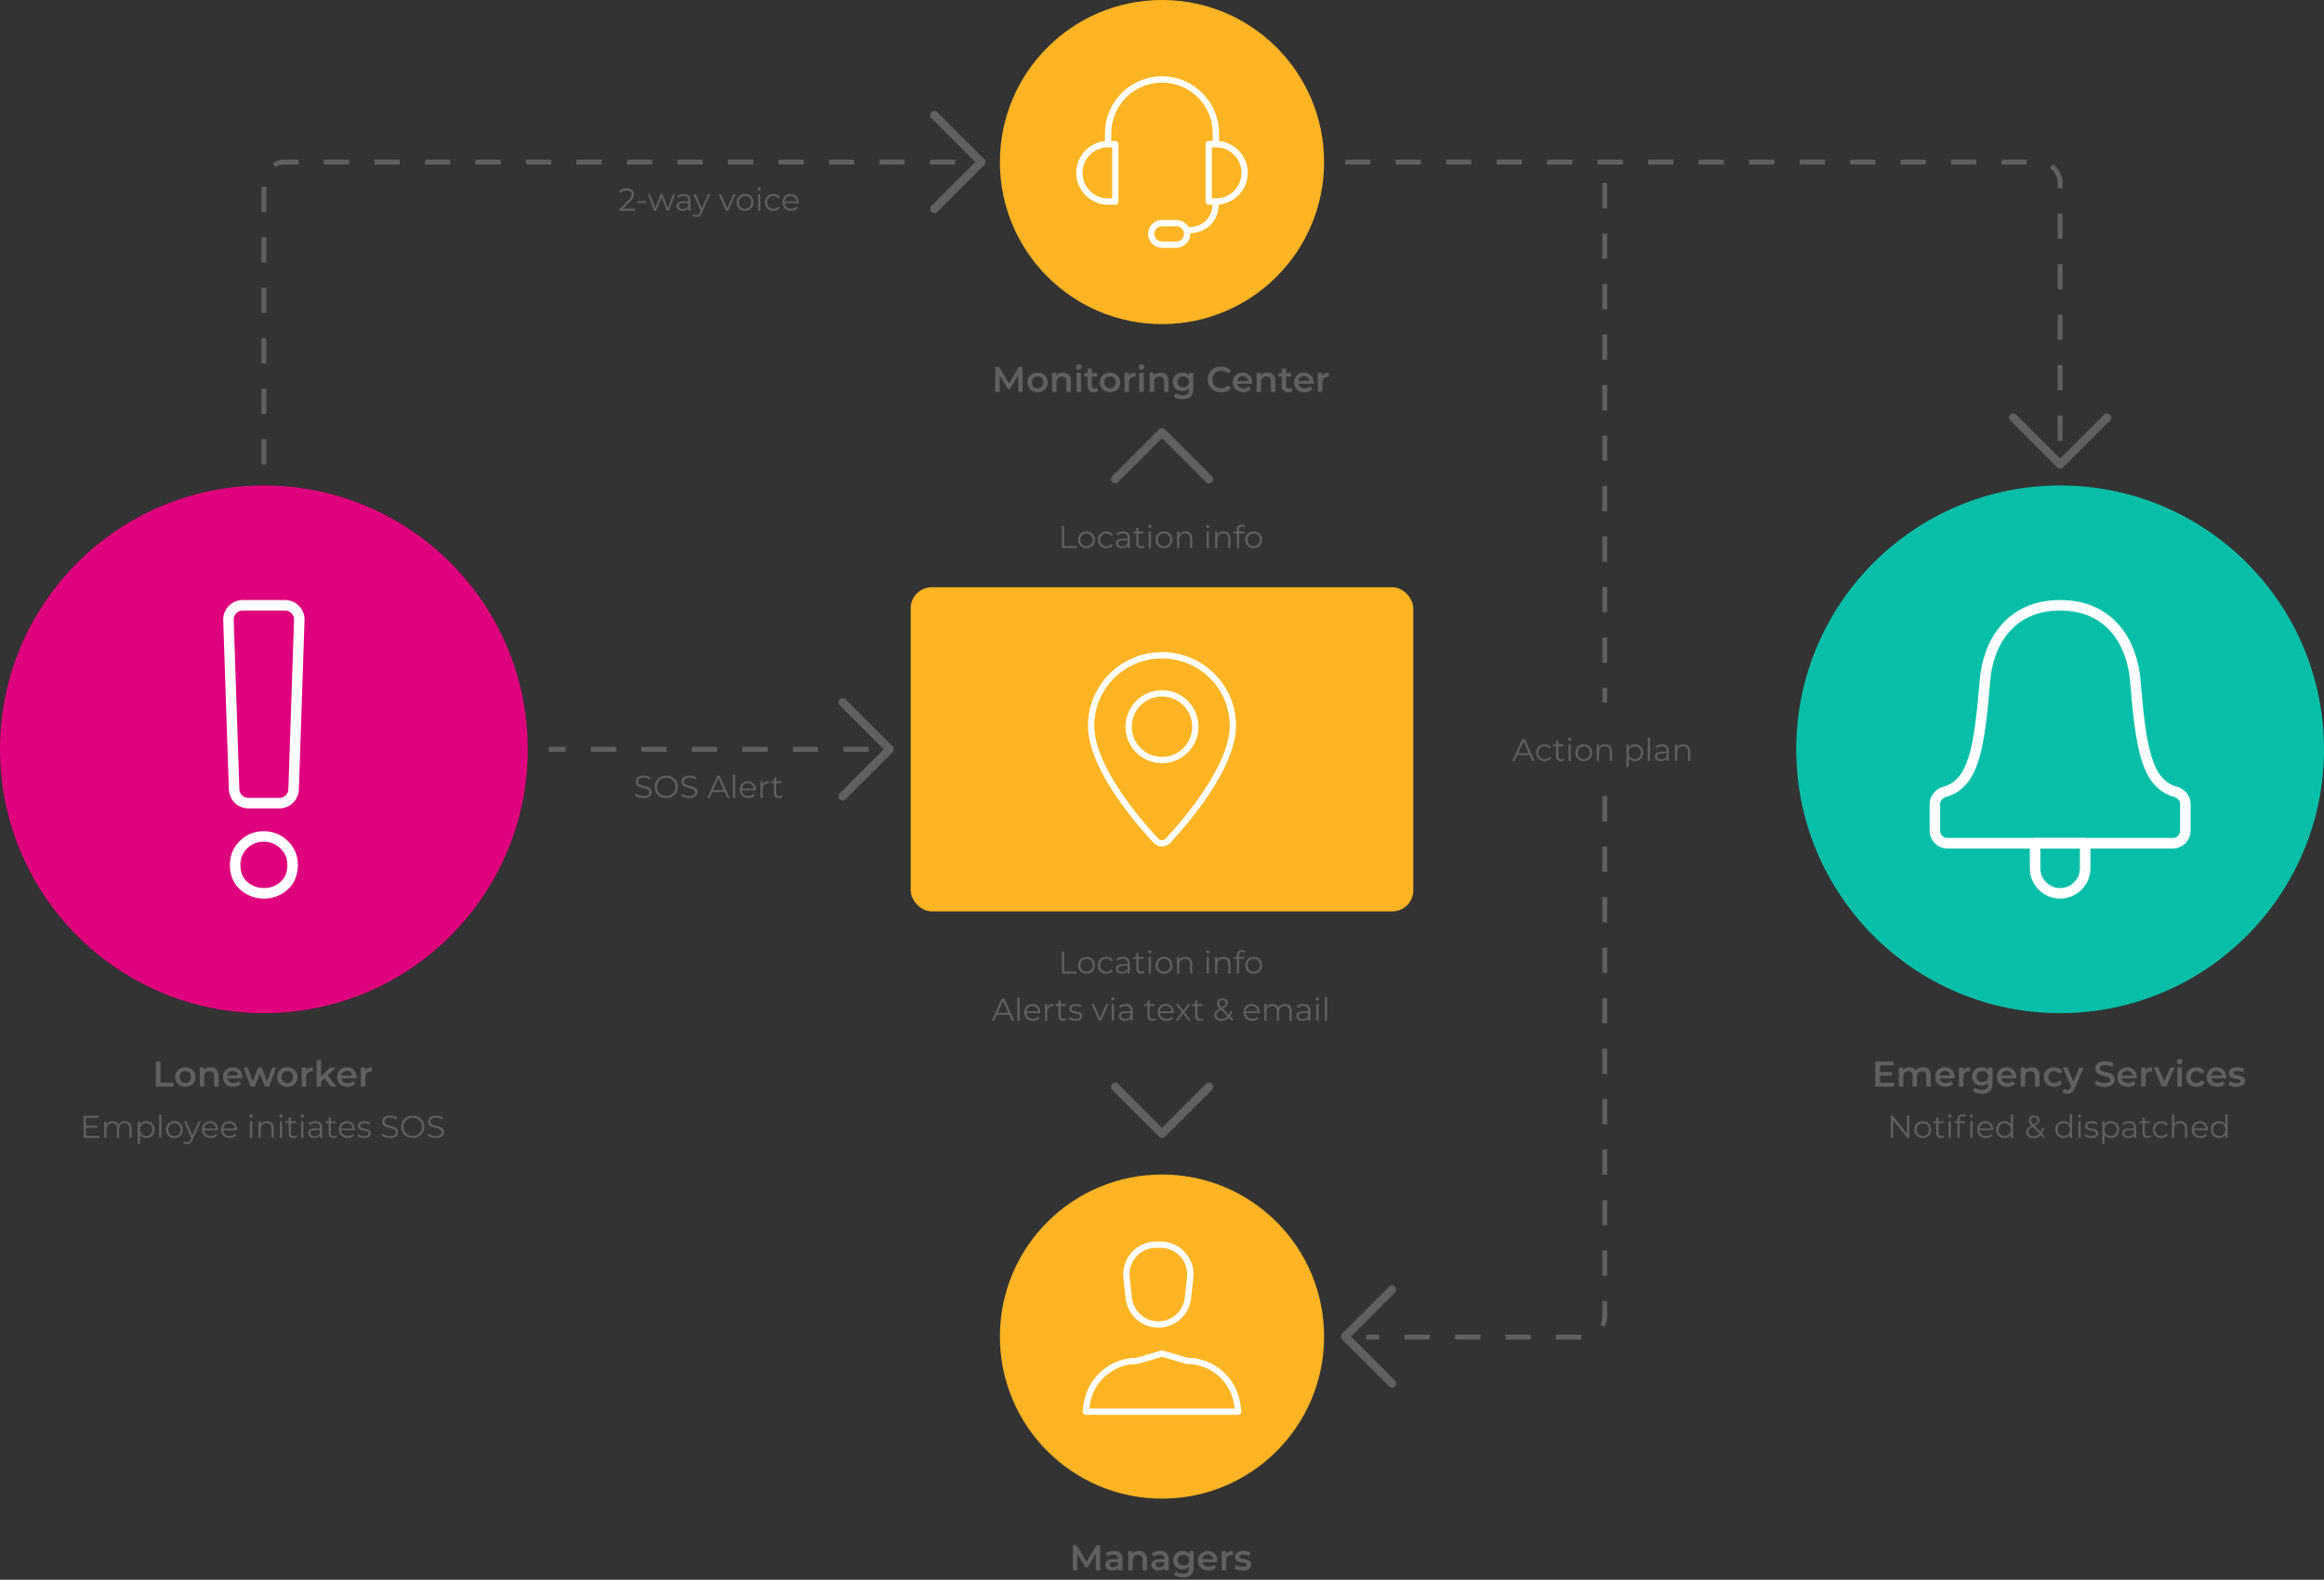 <svg xmlns="http://www.w3.org/2000/svg" viewBox="0 0 956.779 650.507"><rect x="0" y="0" width="956.779" height="650.507" fill="#333333" stroke="none"/><defs><style>      .cls-1 {        fill: #07bfa9;      }      .cls-2 {        fill: #ffb423;      }      .cls-3 {        fill: #606060;      }      .cls-4 {        stroke-width: 3.465px;      }      .cls-4, .cls-5 {        stroke: #606060;      }      .cls-4, .cls-5, .cls-6, .cls-7 {        fill: none;      }      .cls-4, .cls-6, .cls-7 {        stroke-linecap: round;        stroke-linejoin: round;      }      .cls-5 {        stroke-dasharray: 10.395;        stroke-miterlimit: 10;        stroke-width: 2px;      }      .cls-6 {        stroke-width: 4.331px;      }      .cls-6, .cls-7 {        stroke: #fff;      }      .cls-7 {        stroke-width: 2.599px;      }      .cls-8 {        fill: #df007d;      }    </style></defs><g><g id="Layer_1"><g><circle class="cls-8" cx="108.638" cy="308.551" r="108.638"></circle><circle class="cls-1" cx="848.14" cy="308.551" r="108.638"></circle><circle class="cls-2" cx="478.389" cy="66.732" r="66.732"></circle><circle class="cls-2" cx="478.389" cy="550.371" r="66.732"></circle><rect class="cls-2" x="374.927" y="241.819" width="206.925" height="133.464" rx="8.663" ry="8.663"></rect><path class="cls-5" d="M108.638,191.25v-115.855c0-4.784,3.879-8.663,8.663-8.663h277.029"></path><line class="cls-5" x1="357.6" y1="308.551" x2="225.94" y2="308.551"></line><path class="cls-5" d="M553.785,66.732h285.693c4.784,0,8.663,3.879,8.663,8.663v107.191"></path><path class="cls-5" d="M660.677,327.843v214.071c0,4.784-3.879,8.663-8.663,8.663h-89.566"></path><line class="cls-5" x1="660.677" y1="75.395" x2="660.677" y2="289.26"></line><polyline class="cls-4" points="384.685 47.44 403.976 66.732 384.685 86.024"></polyline><polyline class="cls-4" points="346.972 289.26 366.263 308.551 346.972 327.843"></polyline><polyline class="cls-4" points="867.432 171.958 848.14 191.25 828.849 171.958"></polyline><polyline class="cls-4" points="497.681 447.55 478.389 466.841 459.098 447.55"></polyline><polyline class="cls-4" points="459.098 197.288 478.389 177.996 497.681 197.288"></polyline><polyline class="cls-4" points="573.076 569.662 553.785 550.371 573.076 531.079"></polyline><g id="pin"><path class="cls-7" d="M507.568,298.783c0,17.131-19.623,39.793-26.684,47.393-1.352,1.455-3.639,1.458-4.995.006-7.073-7.578-26.711-30.17-26.677-47.399,0-15.988,13.064-28.949,29.178-28.949s29.178,12.961,29.178,28.949Z"></path><circle class="cls-7" cx="478.389" cy="299.241" r="13.731"></circle></g><g><path class="cls-7" d="M456.205,83h2.958v-23.663h-2.958c-6.534,0-11.831,5.297-11.831,11.831h0c0,6.534,5.297,11.831,11.831,11.831Z"></path><path class="cls-7" d="M500.573,83h-2.958v-23.663h2.958c6.534,0,11.831,5.297,11.831,11.831h0c0,6.534-5.297,11.831-11.831,11.831Z"></path><path class="cls-7" d="M456.205,59.337v-4.437c0-12.252,9.932-22.184,22.184-22.184h0c12.252,0,22.184,9.932,22.184,22.184v4.437"></path><path class="cls-7" d="M500.573,83c0,5.916-2.958,11.831-11.831,11.831"></path><path class="cls-7" d="M484.305,100.747h-5.916c-2.45,0-4.437-1.986-4.437-4.437h0c0-2.45,1.986-4.437,4.437-4.437h5.916c2.45,0,4.437,1.986,4.437,4.437h0c0,2.45-1.986,4.437-4.437,4.437Z"></path></g><g><path class="cls-7" d="M509.785,581.292h-62.792l.423-2.96c1.473-10.312,10.304-17.971,20.721-17.971l10.253-2.99,10.253,2.99c10.416,0,19.247,7.659,20.721,17.971l.423,2.96Z"></path><path class="cls-7" d="M476.894,545.41h0c-6.242,0-11.485-4.693-12.175-10.897l-.932-8.393c-.806-7.256,4.874-13.602,12.174-13.602h1.865c7.301,0,12.981,6.346,12.174,13.602l-.932,8.393c-.689,6.203-5.933,10.897-12.175,10.897Z"></path></g><g><path class="cls-6" d="M848.14,347.227h46.41c2.848,0,5.157-2.309,5.157-5.157v-10.986c0-2.422-1.731-4.356-4.058-5.023-11.899-3.404-14.226-17.57-16.568-45.871-1.276-15.417-10.313-30.94-30.94-30.94s-29.664,15.523-30.94,30.94c-2.342,28.301-4.67,42.467-16.568,45.871-2.328.667-4.058,2.601-4.058,5.023v10.986c0,2.848,2.309,5.157,5.157,5.157h46.41Z"></path><path class="cls-6" d="M848.14,367.853h0c-5.696,0-10.313-4.617-10.313-10.313v-10.313h20.627v10.313c0,5.696-4.617,10.313-10.313,10.313Z"></path></g><g><path class="cls-3" d="M261.431,85.93v.832h-6.384v-.663l3.783-3.705c1.027-1.014,1.223-1.625,1.223-2.249,0-1.053-.741-1.703-2.132-1.703-1.066,0-1.886.325-2.483,1.014l-.663-.571c.702-.832,1.833-1.301,3.224-1.301,1.847,0,3.017.937,3.017,2.457,0,.871-.273,1.651-1.495,2.848l-3.094,3.042h5.005Z"></path><path class="cls-3" d="M262.598,82.837h3.405v.806h-3.405v-.806Z"></path><path class="cls-3" d="M277.949,79.925l-2.587,6.838h-.871l-2.158-5.604-2.158,5.604h-.871l-2.574-6.838h.885l2.145,5.811,2.197-5.811h.793l2.184,5.811,2.172-5.811h.845Z"></path><path class="cls-3" d="M284.288,82.524v4.238h-.884v-1.066c-.416.702-1.222,1.132-2.354,1.132-1.547,0-2.496-.807-2.496-1.989,0-1.054.677-1.938,2.64-1.938h2.171v-.416c0-1.17-.663-1.807-1.937-1.807-.885,0-1.717.312-2.275.806l-.416-.688c.688-.585,1.703-.924,2.782-.924,1.768,0,2.769.885,2.769,2.652ZM283.365,84.709v-1.118h-2.145c-1.326,0-1.756.52-1.756,1.222,0,.793.638,1.287,1.729,1.287,1.04,0,1.807-.494,2.171-1.391Z"></path><path class="cls-3" d="M292.41,79.925l-3.419,7.657c-.572,1.339-1.301,1.768-2.275,1.768-.637,0-1.248-.208-1.664-.624l.429-.688c.338.338.754.52,1.248.52.611,0,1.027-.286,1.417-1.144l.3-.663-3.056-6.825h.962l2.574,5.811,2.574-5.811h.91Z"></path><path class="cls-3" d="M302.857,79.925l-3.042,6.838h-.949l-3.029-6.838h.962l2.562,5.824,2.587-5.824h.91Z"></path><path class="cls-3" d="M303.27,83.344c0-2.028,1.481-3.472,3.483-3.472,2.003,0,3.472,1.443,3.472,3.472s-1.469,3.484-3.472,3.484c-2.002,0-3.483-1.456-3.483-3.484ZM309.289,83.344c0-1.6-1.079-2.665-2.535-2.665s-2.548,1.065-2.548,2.665c0,1.599,1.092,2.665,2.548,2.665s2.535-1.066,2.535-2.665Z"></path><path class="cls-3" d="M311.898,77.766c0-.352.299-.65.676-.65.378,0,.677.286.677.637,0,.378-.286.677-.677.677-.377,0-.676-.299-.676-.663ZM312.106,79.925h.923v6.838h-.923v-6.838Z"></path><path class="cls-3" d="M314.913,83.344c0-2.041,1.482-3.472,3.523-3.472,1.157,0,2.132.455,2.678,1.353l-.688.468c-.469-.688-1.196-1.014-1.989-1.014-1.495,0-2.587,1.065-2.587,2.665,0,1.612,1.092,2.665,2.587,2.665.793,0,1.521-.312,1.989-1.001l.688.468c-.546.884-1.521,1.353-2.678,1.353-2.041,0-3.523-1.443-3.523-3.484Z"></path><path class="cls-3" d="M328.754,83.63h-5.72c.104,1.43,1.196,2.379,2.691,2.379.832,0,1.572-.299,2.093-.897l.52.599c-.61.728-1.56,1.118-2.639,1.118-2.132,0-3.588-1.456-3.588-3.484s1.417-3.472,3.341-3.472,3.315,1.417,3.315,3.472c0,.078-.014.182-.014.286ZM323.035,82.94h4.849c-.116-1.339-1.092-2.275-2.431-2.275-1.326,0-2.301.937-2.418,2.275Z"></path></g><g><path class="cls-3" d="M437.166,216.604h.963v8.269h5.096v.832h-6.059v-9.101Z"></path><path class="cls-3" d="M443.832,222.286c0-2.028,1.482-3.472,3.484-3.472s3.471,1.443,3.471,3.472-1.469,3.484-3.471,3.484-3.484-1.456-3.484-3.484ZM449.851,222.286c0-1.6-1.079-2.665-2.535-2.665s-2.548,1.065-2.548,2.665c0,1.599,1.092,2.665,2.548,2.665s2.535-1.066,2.535-2.665Z"></path><path class="cls-3" d="M451.979,222.286c0-2.041,1.482-3.472,3.523-3.472,1.157,0,2.132.455,2.678,1.353l-.688.468c-.469-.688-1.196-1.014-1.989-1.014-1.495,0-2.587,1.065-2.587,2.665,0,1.612,1.092,2.665,2.587,2.665.793,0,1.521-.312,1.989-1.001l.688.468c-.546.884-1.521,1.353-2.678,1.353-2.041,0-3.523-1.443-3.523-3.484Z"></path><path class="cls-3" d="M465.145,221.467v4.238h-.884v-1.066c-.416.702-1.223,1.132-2.354,1.132-1.547,0-2.496-.807-2.496-1.989,0-1.054.676-1.938,2.639-1.938h2.172v-.416c0-1.17-.663-1.807-1.938-1.807-.884,0-1.716.312-2.275.806l-.416-.688c.689-.586,1.703-.924,2.782-.924,1.769,0,2.77.885,2.77,2.652ZM464.222,223.651v-1.118h-2.146c-1.326,0-1.755.52-1.755,1.222,0,.793.637,1.287,1.729,1.287,1.04,0,1.808-.494,2.172-1.391Z"></path><path class="cls-3" d="M471.252,225.289c-.364.325-.91.481-1.443.481-1.287,0-2.002-.729-2.002-1.989v-4.135h-1.222v-.779h1.222v-1.495h.923v1.495h2.08v.779h-2.08v4.082c0,.807.416,1.248,1.184,1.248.377,0,.754-.116,1.014-.351l.325.663Z"></path><path class="cls-3" d="M472.718,216.709c0-.352.299-.65.676-.65s.676.286.676.637c0,.377-.286.677-.676.677-.377,0-.676-.3-.676-.663ZM472.926,218.867h.923v6.838h-.923v-6.838Z"></path><path class="cls-3" d="M475.732,222.286c0-2.028,1.482-3.472,3.484-3.472s3.471,1.443,3.471,3.472-1.469,3.484-3.471,3.484-3.484-1.456-3.484-3.484ZM481.752,222.286c0-1.6-1.079-2.665-2.535-2.665s-2.548,1.065-2.548,2.665c0,1.599,1.092,2.665,2.548,2.665s2.535-1.066,2.535-2.665Z"></path><path class="cls-3" d="M490.861,221.74v3.965h-.923v-3.874c0-1.443-.754-2.185-2.055-2.185-1.469,0-2.392.91-2.392,2.471v3.588h-.923v-6.838h.884v1.261c.494-.832,1.417-1.313,2.6-1.313,1.664,0,2.809.963,2.809,2.926Z"></path><path class="cls-3" d="M496.562,216.709c0-.352.299-.65.676-.65.378,0,.677.286.677.637,0,.377-.286.677-.677.677-.377,0-.676-.3-.676-.663ZM496.77,218.867h.923v6.838h-.923v-6.838Z"></path><path class="cls-3" d="M506.558,221.74v3.965h-.923v-3.874c0-1.443-.754-2.185-2.055-2.185-1.469,0-2.392.91-2.392,2.471v3.588h-.923v-6.838h.884v1.261c.494-.832,1.417-1.313,2.6-1.313,1.664,0,2.809.963,2.809,2.926Z"></path><path class="cls-3" d="M510.116,218.06v.807h2.106v.779h-2.08v6.059h-.924v-6.059h-1.222v-.779h1.222v-.846c0-1.222.729-2.027,2.067-2.027.507,0,1.027.143,1.365.429l-.312.688c-.26-.221-.624-.338-1.014-.338-.793,0-1.209.442-1.209,1.287Z"></path><path class="cls-3" d="M512.662,222.286c0-2.028,1.482-3.472,3.484-3.472s3.471,1.443,3.471,3.472-1.469,3.484-3.471,3.484-3.484-1.456-3.484-3.484ZM518.681,222.286c0-1.6-1.079-2.665-2.535-2.665s-2.548,1.065-2.548,2.665c0,1.599,1.092,2.665,2.548,2.665s2.535-1.066,2.535-2.665Z"></path></g><g><path class="cls-3" d="M629.733,310.942h-5.07l-1.092,2.431h-1.001l4.16-9.101h.948l4.16,9.101h-1.014l-1.092-2.431ZM629.381,310.162l-2.184-4.889-2.185,4.889h4.368Z"></path><path class="cls-3" d="M632.393,309.954c0-2.041,1.482-3.472,3.523-3.472,1.157,0,2.132.455,2.678,1.353l-.688.468c-.468-.688-1.196-1.014-1.989-1.014-1.495,0-2.587,1.065-2.587,2.665,0,1.612,1.092,2.665,2.587,2.665.793,0,1.521-.312,1.989-1.001l.688.468c-.546.884-1.521,1.353-2.678,1.353-2.041,0-3.523-1.443-3.523-3.484Z"></path><path class="cls-3" d="M644.077,312.957c-.363.325-.909.481-1.442.481-1.287,0-2.002-.729-2.002-1.989v-4.135h-1.223v-.779h1.223v-1.495h.923v1.495h2.08v.779h-2.08v4.082c0,.807.416,1.248,1.183,1.248.377,0,.754-.116,1.015-.351l.324.663Z"></path><path class="cls-3" d="M645.544,304.377c0-.352.299-.65.676-.65s.676.286.676.637c0,.377-.285.677-.676.677-.377,0-.676-.3-.676-.663ZM645.752,306.535h.923v6.838h-.923v-6.838Z"></path><path class="cls-3" d="M648.558,309.954c0-2.028,1.482-3.472,3.484-3.472s3.472,1.443,3.472,3.472-1.47,3.484-3.472,3.484-3.484-1.456-3.484-3.484ZM654.578,309.954c0-1.6-1.079-2.665-2.535-2.665s-2.548,1.065-2.548,2.665c0,1.599,1.092,2.665,2.548,2.665s2.535-1.066,2.535-2.665Z"></path><path class="cls-3" d="M663.687,309.408v3.965h-.923v-3.874c0-1.443-.754-2.185-2.054-2.185-1.47,0-2.393.91-2.393,2.471v3.588h-.923v-6.838h.884v1.261c.494-.832,1.417-1.313,2.601-1.313,1.664,0,2.808.963,2.808,2.926Z"></path><path class="cls-3" d="M676.526,309.954c0,2.08-1.457,3.484-3.406,3.484-1.093,0-2.028-.469-2.601-1.353v3.81h-.923v-9.36h.884v1.352c.56-.91,1.508-1.404,2.64-1.404,1.949,0,3.406,1.404,3.406,3.472ZM675.602,309.954c0-1.586-1.104-2.665-2.548-2.665-1.456,0-2.548,1.079-2.548,2.665,0,1.599,1.092,2.665,2.548,2.665,1.443,0,2.548-1.066,2.548-2.665Z"></path><path class="cls-3" d="M678.406,303.726h.923v9.646h-.923v-9.646Z"></path><path class="cls-3" d="M687.063,309.135v4.238h-.884v-1.066c-.416.702-1.223,1.132-2.354,1.132-1.547,0-2.496-.807-2.496-1.989,0-1.054.676-1.938,2.64-1.938h2.171v-.416c0-1.17-.663-1.807-1.938-1.807-.884,0-1.716.312-2.274.806l-.416-.688c.688-.586,1.703-.924,2.781-.924,1.769,0,2.77.885,2.77,2.652ZM686.14,311.319v-1.118h-2.146c-1.326,0-1.755.52-1.755,1.222,0,.793.637,1.287,1.729,1.287,1.04,0,1.807-.494,2.171-1.391Z"></path><path class="cls-3" d="M695.86,309.408v3.965h-.923v-3.874c0-1.443-.754-2.185-2.054-2.185-1.47,0-2.393.91-2.393,2.471v3.588h-.923v-6.838h.884v1.261c.494-.832,1.417-1.313,2.601-1.313,1.664,0,2.808.963,2.808,2.926Z"></path></g><g><path class="cls-3" d="M419.209,161.388l-.015-6.832-3.387,5.654h-.854l-3.387-5.566v6.744h-1.825v-10.308h1.575l4.094,6.833,4.02-6.833h1.575l.015,10.308h-1.811Z"></path><path class="cls-3" d="M422.98,157.457c0-2.355,1.767-4.02,4.182-4.02,2.444,0,4.196,1.664,4.196,4.02,0,2.356-1.752,4.035-4.196,4.035-2.415,0-4.182-1.679-4.182-4.035ZM429.503,157.457c0-1.502-1.001-2.459-2.341-2.459-1.325,0-2.326.957-2.326,2.459s1.001,2.459,2.326,2.459c1.34,0,2.341-.957,2.341-2.459Z"></path><path class="cls-3" d="M440.872,156.883v4.506h-1.841v-4.271c0-1.398-.692-2.076-1.87-2.076-1.311,0-2.194.796-2.194,2.371v3.976h-1.84v-7.863h1.752v1.017c.604-.722,1.561-1.104,2.709-1.104,1.885,0,3.284,1.075,3.284,3.445Z"></path><path class="cls-3" d="M442.964,151.126c0-.619.5-1.104,1.178-1.104s1.178.456,1.178,1.06c0,.648-.485,1.148-1.178,1.148-.678,0-1.178-.485-1.178-1.104ZM443.214,153.525h1.841v7.863h-1.841v-7.863Z"></path><path class="cls-3" d="M452.197,160.962c-.441.354-1.104.53-1.767.53-1.723,0-2.71-.913-2.71-2.651v-3.784h-1.295v-1.472h1.295v-1.797h1.841v1.797h2.105v1.472h-2.105v3.74c0,.766.383,1.178,1.09,1.178.383,0,.751-.103,1.031-.323l.515,1.311Z"></path><path class="cls-3" d="M452.801,157.457c0-2.355,1.768-4.02,4.182-4.02,2.444,0,4.197,1.664,4.197,4.02,0,2.356-1.753,4.035-4.197,4.035-2.414,0-4.182-1.679-4.182-4.035ZM459.325,157.457c0-1.502-1.001-2.459-2.342-2.459-1.325,0-2.326.957-2.326,2.459s1.001,2.459,2.326,2.459c1.341,0,2.342-.957,2.342-2.459Z"></path><path class="cls-3" d="M467.498,153.437v1.752c-.162-.029-.294-.044-.427-.044-1.398,0-2.282.824-2.282,2.43v3.813h-1.841v-7.863h1.752v1.148c.53-.824,1.487-1.236,2.798-1.236Z"></path><path class="cls-3" d="M468.809,151.126c0-.619.501-1.104,1.179-1.104.677,0,1.178.456,1.178,1.06,0,.648-.486,1.148-1.178,1.148-.678,0-1.179-.485-1.179-1.104ZM469.06,153.525h1.84v7.863h-1.84v-7.863Z"></path><path class="cls-3" d="M481.061,156.883v4.506h-1.841v-4.271c0-1.398-.692-2.076-1.87-2.076-1.311,0-2.194.796-2.194,2.371v3.976h-1.84v-7.863h1.752v1.017c.604-.722,1.561-1.104,2.709-1.104,1.885,0,3.284,1.075,3.284,3.445Z"></path><path class="cls-3" d="M491.282,153.525v6.671c0,2.856-1.487,4.152-4.241,4.152-1.473,0-2.93-.383-3.828-1.119l.824-1.385c.692.574,1.812.942,2.901.942,1.737,0,2.503-.795,2.503-2.385v-.412c-.648.706-1.576,1.045-2.636,1.045-2.253,0-3.976-1.531-3.976-3.813s1.723-3.784,3.976-3.784c1.104,0,2.076.354,2.724,1.134v-1.046h1.753ZM489.47,157.221c0-1.325-1.001-2.224-2.386-2.224-1.398,0-2.399.898-2.399,2.224,0,1.34,1.001,2.253,2.399,2.253,1.385,0,2.386-.913,2.386-2.253Z"></path><path class="cls-3" d="M497.203,156.235c0-3.078,2.355-5.301,5.521-5.301,1.679,0,3.122.604,4.079,1.723l-1.237,1.163c-.751-.81-1.679-1.208-2.754-1.208-2.135,0-3.681,1.502-3.681,3.623,0,2.12,1.546,3.622,3.681,3.622,1.075,0,2.003-.397,2.754-1.223l1.237,1.179c-.957,1.119-2.4,1.723-4.094,1.723-3.151,0-5.507-2.224-5.507-5.301Z"></path><path class="cls-3" d="M515.537,158.046h-6.17c.221,1.148,1.178,1.885,2.548,1.885.883,0,1.575-.279,2.135-.854l.986,1.134c-.707.839-1.812,1.281-3.166,1.281-2.636,0-4.344-1.693-4.344-4.035,0-2.341,1.723-4.02,4.064-4.02,2.297,0,3.976,1.604,3.976,4.063,0,.147-.015.368-.029.545ZM509.352,156.824h4.462c-.147-1.134-1.017-1.914-2.224-1.914-1.193,0-2.062.766-2.238,1.914Z"></path><path class="cls-3" d="M525.079,156.883v4.506h-1.841v-4.271c0-1.398-.691-2.076-1.869-2.076-1.311,0-2.194.796-2.194,2.371v3.976h-1.841v-7.863h1.752v1.017c.604-.722,1.562-1.104,2.71-1.104,1.885,0,3.283,1.075,3.283,3.445Z"></path><path class="cls-3" d="M532.148,160.962c-.441.354-1.104.53-1.767.53-1.723,0-2.71-.913-2.71-2.651v-3.784h-1.295v-1.472h1.295v-1.797h1.841v1.797h2.105v1.472h-2.105v3.74c0,.766.383,1.178,1.09,1.178.383,0,.751-.103,1.031-.323l.515,1.311Z"></path><path class="cls-3" d="M540.763,158.046h-6.17c.222,1.148,1.179,1.885,2.548,1.885.884,0,1.575-.279,2.135-.854l.987,1.134c-.707.839-1.812,1.281-3.166,1.281-2.636,0-4.344-1.693-4.344-4.035,0-2.341,1.723-4.02,4.063-4.02,2.297,0,3.976,1.604,3.976,4.063,0,.147-.015.368-.029.545ZM534.579,156.824h4.462c-.147-1.134-1.016-1.914-2.224-1.914-1.192,0-2.062.766-2.238,1.914Z"></path><path class="cls-3" d="M547.111,153.437v1.752c-.162-.029-.294-.044-.427-.044-1.398,0-2.282.824-2.282,2.43v3.813h-1.841v-7.863h1.752v1.148c.53-.824,1.487-1.236,2.798-1.236Z"></path></g><g><path class="cls-3" d="M779.778,445.821v1.605h-7.73v-10.308h7.524v1.605h-5.61v2.68h4.978v1.575h-4.978v2.842h5.816Z"></path><path class="cls-3" d="M794.887,442.92v4.506h-1.841v-4.271c0-1.398-.647-2.076-1.767-2.076-1.207,0-2.047.796-2.047,2.356v3.99h-1.841v-4.271c0-1.398-.647-2.076-1.767-2.076-1.222,0-2.047.796-2.047,2.356v3.99h-1.841v-7.863h1.753v1.002c.589-.707,1.502-1.09,2.576-1.09,1.148,0,2.106.427,2.65,1.311.634-.811,1.693-1.311,2.945-1.311,1.899,0,3.225,1.075,3.225,3.445Z"></path><path class="cls-3" d="M804.681,444.083h-6.169c.221,1.148,1.178,1.885,2.547,1.885.884,0,1.576-.279,2.136-.854l.986,1.134c-.707.839-1.812,1.281-3.166,1.281-2.636,0-4.344-1.693-4.344-4.035,0-2.341,1.723-4.02,4.064-4.02,2.297,0,3.976,1.604,3.976,4.063,0,.147-.015.368-.03.545ZM798.498,442.862h4.461c-.146-1.134-1.016-1.914-2.223-1.914-1.193,0-2.062.766-2.238,1.914Z"></path><path class="cls-3" d="M811.03,439.475v1.752c-.162-.029-.295-.044-.428-.044-1.398,0-2.282.824-2.282,2.43v3.813h-1.841v-7.863h1.753v1.148c.53-.824,1.487-1.236,2.798-1.236Z"></path><path class="cls-3" d="M820.322,439.563v6.671c0,2.856-1.487,4.152-4.241,4.152-1.473,0-2.93-.383-3.828-1.119l.824-1.385c.692.574,1.812.942,2.901.942,1.737,0,2.503-.795,2.503-2.385v-.412c-.647.706-1.575,1.045-2.636,1.045-2.253,0-3.976-1.531-3.976-3.813s1.723-3.784,3.976-3.784c1.104,0,2.076.354,2.725,1.134v-1.046h1.752ZM818.51,443.259c0-1.325-1.001-2.224-2.385-2.224-1.399,0-2.4.898-2.4,2.224,0,1.34,1.001,2.253,2.4,2.253,1.384,0,2.385-.913,2.385-2.253Z"></path><path class="cls-3" d="M830.099,444.083h-6.169c.221,1.148,1.178,1.885,2.547,1.885.884,0,1.576-.279,2.136-.854l.986,1.134c-.707.839-1.812,1.281-3.166,1.281-2.636,0-4.344-1.693-4.344-4.035,0-2.341,1.723-4.02,4.064-4.02,2.297,0,3.976,1.604,3.976,4.063,0,.147-.015.368-.03.545ZM823.916,442.862h4.461c-.146-1.134-1.016-1.914-2.223-1.914-1.193,0-2.062.766-2.238,1.914Z"></path><path class="cls-3" d="M839.643,442.92v4.506h-1.841v-4.271c0-1.398-.692-2.076-1.87-2.076-1.311,0-2.194.796-2.194,2.371v3.976h-1.841v-7.863h1.753v1.017c.604-.722,1.561-1.104,2.709-1.104,1.885,0,3.284,1.075,3.284,3.445Z"></path><path class="cls-3" d="M841.411,443.494c0-2.355,1.767-4.02,4.256-4.02,1.531,0,2.753.633,3.356,1.826l-1.413.824c-.472-.751-1.178-1.09-1.959-1.09-1.354,0-2.385.942-2.385,2.459,0,1.531,1.03,2.459,2.385,2.459.781,0,1.487-.339,1.959-1.09l1.413.825c-.604,1.178-1.825,1.841-3.356,1.841-2.489,0-4.256-1.679-4.256-4.035Z"></path><path class="cls-3" d="M857.874,439.563l-3.681,8.496c-.722,1.782-1.723,2.327-3.033,2.327-.78,0-1.605-.266-2.105-.722l.736-1.354c.353.338.854.545,1.354.545.647,0,1.03-.31,1.384-1.09l.133-.31-3.431-7.893h1.914l2.474,5.816,2.488-5.816h1.767Z"></path><path class="cls-3" d="M862.397,446.336l.662-1.487c.825.663,2.136,1.134,3.401,1.134,1.605,0,2.282-.574,2.282-1.34,0-2.224-6.125-.766-6.125-4.594,0-1.664,1.325-3.077,4.152-3.077,1.236,0,2.532.323,3.431.912l-.604,1.487c-.928-.545-1.943-.81-2.842-.81-1.591,0-2.238.618-2.238,1.398,0,2.194,6.11.766,6.11,4.551,0,1.648-1.34,3.062-4.167,3.062-1.604,0-3.21-.501-4.063-1.237Z"></path><path class="cls-3" d="M879.713,444.083h-6.169c.221,1.148,1.178,1.885,2.547,1.885.884,0,1.576-.279,2.136-.854l.986,1.134c-.707.839-1.812,1.281-3.166,1.281-2.636,0-4.344-1.693-4.344-4.035,0-2.341,1.723-4.02,4.064-4.02,2.297,0,3.976,1.604,3.976,4.063,0,.147-.015.368-.03.545ZM873.53,442.862h4.461c-.146-1.134-1.016-1.914-2.223-1.914-1.193,0-2.062.766-2.238,1.914Z"></path><path class="cls-3" d="M886.062,439.475v1.752c-.162-.029-.295-.044-.428-.044-1.398,0-2.282.824-2.282,2.43v3.813h-1.841v-7.863h1.753v1.148c.53-.824,1.487-1.236,2.798-1.236Z"></path><path class="cls-3" d="M895.28,439.563l-3.371,7.863h-1.9l-3.371-7.863h1.914l2.444,5.831,2.518-5.831h1.767Z"></path><path class="cls-3" d="M896.179,437.163c0-.619.501-1.104,1.178-1.104.678,0,1.179.456,1.179,1.06,0,.648-.486,1.148-1.179,1.148-.677,0-1.178-.485-1.178-1.104ZM896.429,439.563h1.841v7.863h-1.841v-7.863Z"></path><path class="cls-3" d="M900.038,443.494c0-2.355,1.767-4.02,4.256-4.02,1.531,0,2.753.633,3.356,1.826l-1.413.824c-.472-.751-1.178-1.09-1.959-1.09-1.354,0-2.385.942-2.385,2.459,0,1.531,1.03,2.459,2.385,2.459.781,0,1.487-.339,1.959-1.09l1.413.825c-.604,1.178-1.825,1.841-3.356,1.841-2.489,0-4.256-1.679-4.256-4.035Z"></path><path class="cls-3" d="M916.486,444.083h-6.169c.221,1.148,1.178,1.885,2.547,1.885.884,0,1.576-.279,2.136-.854l.986,1.134c-.707.839-1.812,1.281-3.166,1.281-2.636,0-4.344-1.693-4.344-4.035,0-2.341,1.723-4.02,4.064-4.02,2.297,0,3.976,1.604,3.976,4.063,0,.147-.015.368-.03.545ZM910.302,442.862h4.461c-.146-1.134-1.016-1.914-2.223-1.914-1.193,0-2.062.766-2.238,1.914Z"></path><path class="cls-3" d="M917.386,446.646l.706-1.399c.692.457,1.753.781,2.739.781,1.163,0,1.649-.324,1.649-.869,0-1.502-4.859-.088-4.859-3.225,0-1.487,1.34-2.459,3.46-2.459,1.046,0,2.238.25,2.945.677l-.707,1.399c-.751-.442-1.502-.589-2.253-.589-1.119,0-1.649.368-1.649.883,0,1.591,4.859.177,4.859,3.255,0,1.472-1.354,2.43-3.563,2.43-1.311,0-2.621-.383-3.327-.884Z"></path><path class="cls-3" d="M786.048,459.463v9.101h-.793l-5.85-7.384v7.384h-.962v-9.101h.793l5.863,7.385v-7.385h.948Z"></path><path class="cls-3" d="M788.124,465.145c0-2.028,1.482-3.472,3.484-3.472s3.472,1.443,3.472,3.472-1.47,3.484-3.472,3.484-3.484-1.456-3.484-3.484ZM794.143,465.145c0-1.6-1.079-2.665-2.535-2.665s-2.548,1.065-2.548,2.665c0,1.599,1.092,2.665,2.548,2.665s2.535-1.066,2.535-2.665Z"></path><path class="cls-3" d="M800.561,468.148c-.363.325-.909.481-1.442.481-1.287,0-2.002-.729-2.002-1.989v-4.135h-1.223v-.779h1.223v-1.495h.923v1.495h2.08v.779h-2.08v4.083c0,.806.416,1.248,1.183,1.248.377,0,.754-.117,1.015-.352l.324.663Z"></path><path class="cls-3" d="M802.028,459.568c0-.352.299-.65.676-.65s.676.286.676.637c0,.378-.285.677-.676.677-.377,0-.676-.299-.676-.663ZM802.236,461.726h.923v6.838h-.923v-6.838Z"></path><path class="cls-3" d="M807.954,458.853c.508,0,1.027.143,1.365.429l-.312.688c-.261-.221-.624-.338-1.015-.338-.793,0-1.209.442-1.209,1.287v.807h2.106v.779h-2.08v6.059h-.923v-6.059h-1.223v-.779h1.223v-.846c0-1.222.728-2.027,2.066-2.027ZM812.322,459.554c0,.378-.286.677-.676.677-.377,0-.676-.299-.676-.663,0-.352.299-.65.676-.65s.676.286.676.637ZM811.178,461.726h.923v6.838h-.923v-6.838Z"></path><path class="cls-3" d="M820.626,465.431h-5.72c.104,1.43,1.195,2.379,2.69,2.379.832,0,1.573-.299,2.094-.897l.52.599c-.611.728-1.56,1.118-2.639,1.118-2.133,0-3.589-1.456-3.589-3.484s1.417-3.472,3.342-3.472c1.924,0,3.314,1.417,3.314,3.472,0,.078-.013.182-.013.286ZM814.906,464.742h4.849c-.117-1.339-1.092-2.275-2.431-2.275-1.326,0-2.302.937-2.418,2.275Z"></path><path class="cls-3" d="M828.76,458.917v9.646h-.884v-1.353c-.56.924-1.509,1.418-2.64,1.418-1.95,0-3.406-1.418-3.406-3.484,0-2.067,1.456-3.472,3.406-3.472,1.092,0,2.028.469,2.601,1.353v-4.108h.923ZM827.85,465.145c0-1.6-1.092-2.665-2.535-2.665-1.456,0-2.548,1.065-2.548,2.665,0,1.599,1.092,2.665,2.548,2.665,1.443,0,2.535-1.066,2.535-2.665Z"></path><path class="cls-3" d="M841.442,468.706l-1.261-1.3c-.768.819-1.808,1.235-3.042,1.235-1.781,0-3.056-.937-3.056-2.314,0-1.079.624-1.872,2.288-2.834-.884-.91-1.144-1.456-1.144-2.158,0-1.157.896-1.937,2.301-1.937,1.287,0,2.119.676,2.119,1.807,0,.91-.546,1.547-2.028,2.405l2.496,2.574c.273-.481.481-1.066.611-1.755l.754.233c-.169.819-.441,1.521-.806,2.094l1.3,1.339-.533.61ZM839.635,466.848l-2.743-2.821c-1.456.832-1.898,1.404-1.898,2.21,0,.988.884,1.638,2.197,1.638.988,0,1.82-.338,2.444-1.026ZM836.086,461.323c0,.533.195.91,1.027,1.755,1.313-.754,1.742-1.209,1.742-1.859,0-.676-.481-1.131-1.326-1.131-.91,0-1.443.507-1.443,1.235Z"></path><path class="cls-3" d="M853.072,458.917v9.646h-.884v-1.353c-.56.924-1.509,1.418-2.64,1.418-1.95,0-3.406-1.418-3.406-3.484,0-2.067,1.456-3.472,3.406-3.472,1.093,0,2.028.469,2.601,1.353v-4.108h.923ZM852.162,465.145c0-1.6-1.092-2.665-2.535-2.665-1.456,0-2.548,1.065-2.548,2.665,0,1.599,1.092,2.665,2.548,2.665,1.443,0,2.535-1.066,2.535-2.665Z"></path><path class="cls-3" d="M855.434,459.568c0-.352.299-.65.676-.65s.676.286.676.637c0,.378-.285.677-.676.677-.377,0-.676-.299-.676-.663ZM855.642,461.726h.923v6.838h-.923v-6.838Z"></path><path class="cls-3" d="M858.188,467.784l.416-.728c.546.429,1.469.767,2.432.767,1.3,0,1.833-.441,1.833-1.118,0-1.78-4.434-.377-4.434-3.081,0-1.118.962-1.95,2.704-1.95.884,0,1.846.247,2.418.638l-.402.74c-.599-.416-1.313-.585-2.016-.585-1.235,0-1.781.481-1.781,1.132,0,1.846,4.434.455,4.434,3.081,0,1.183-1.04,1.95-2.821,1.95-1.131,0-2.223-.364-2.782-.846Z"></path><path class="cls-3" d="M872.421,465.145c0,2.08-1.455,3.484-3.405,3.484-1.093,0-2.028-.469-2.601-1.353v3.81h-.923v-9.36h.884v1.352c.56-.91,1.508-1.404,2.64-1.404,1.95,0,3.405,1.404,3.405,3.472ZM871.498,465.145c0-1.586-1.104-2.665-2.548-2.665-1.456,0-2.548,1.079-2.548,2.665,0,1.599,1.092,2.665,2.548,2.665,1.443,0,2.548-1.066,2.548-2.665Z"></path><path class="cls-3" d="M879.424,464.325v4.238h-.884v-1.066c-.416.702-1.223,1.132-2.354,1.132-1.547,0-2.496-.807-2.496-1.989,0-1.054.676-1.938,2.64-1.938h2.171v-.416c0-1.17-.663-1.807-1.938-1.807-.884,0-1.716.312-2.274.806l-.416-.688c.688-.585,1.703-.924,2.781-.924,1.769,0,2.77.885,2.77,2.652ZM878.502,466.51v-1.118h-2.146c-1.326,0-1.755.52-1.755,1.222,0,.793.637,1.287,1.729,1.287,1.04,0,1.807-.494,2.171-1.391Z"></path><path class="cls-3" d="M885.53,468.148c-.363.325-.909.481-1.442.481-1.287,0-2.002-.729-2.002-1.989v-4.135h-1.223v-.779h1.223v-1.495h.923v1.495h2.08v.779h-2.08v4.083c0,.806.416,1.248,1.183,1.248.377,0,.754-.117,1.015-.352l.324.663Z"></path><path class="cls-3" d="M886.269,465.145c0-2.041,1.482-3.472,3.523-3.472,1.157,0,2.132.455,2.678,1.353l-.688.468c-.468-.688-1.196-1.014-1.989-1.014-1.495,0-2.587,1.065-2.587,2.665,0,1.612,1.092,2.665,2.587,2.665.793,0,1.521-.312,1.989-1.001l.688.468c-.546.884-1.521,1.353-2.678,1.353-2.041,0-3.523-1.443-3.523-3.484Z"></path><path class="cls-3" d="M900.462,464.599v3.965h-.923v-3.874c0-1.443-.754-2.185-2.054-2.185-1.47,0-2.393.91-2.393,2.471v3.588h-.923v-9.646h.923v4.004c.507-.793,1.404-1.248,2.562-1.248,1.664,0,2.808.962,2.808,2.926Z"></path><path class="cls-3" d="M908.947,465.431h-5.72c.104,1.43,1.195,2.379,2.69,2.379.832,0,1.573-.299,2.094-.897l.52.599c-.611.728-1.56,1.118-2.639,1.118-2.133,0-3.589-1.456-3.589-3.484s1.417-3.472,3.342-3.472c1.924,0,3.314,1.417,3.314,3.472,0,.078-.013.182-.013.286ZM903.227,464.742h4.849c-.117-1.339-1.092-2.275-2.431-2.275-1.326,0-2.302.937-2.418,2.275Z"></path><path class="cls-3" d="M917.082,458.917v9.646h-.884v-1.353c-.56.924-1.509,1.418-2.64,1.418-1.95,0-3.406-1.418-3.406-3.484,0-2.067,1.456-3.472,3.406-3.472,1.093,0,2.028.469,2.601,1.353v-4.108h.923ZM916.171,465.145c0-1.6-1.092-2.665-2.535-2.665-1.456,0-2.548,1.065-2.548,2.665,0,1.599,1.092,2.665,2.548,2.665,1.443,0,2.535-1.066,2.535-2.665Z"></path></g><g><path class="cls-3" d="M451.135,646.605l-.015-6.832-3.387,5.654h-.854l-3.387-5.566v6.744h-1.826v-10.308h1.575l4.094,6.833,4.021-6.833h1.575l.015,10.308h-1.812Z"></path><path class="cls-3" d="M462.137,641.996v4.608h-1.738v-.957c-.441.678-1.296,1.061-2.474,1.061-1.796,0-2.93-.987-2.93-2.356,0-1.311.883-2.341,3.269-2.341h2.032v-.118c0-1.075-.648-1.708-1.959-1.708-.883,0-1.796.294-2.385.78l-.722-1.34c.839-.647,2.062-.972,3.328-.972,2.268,0,3.578,1.075,3.578,3.343ZM460.296,644.146v-.913h-1.899c-1.252,0-1.591.472-1.591,1.046,0,.662.56,1.089,1.502,1.089.898,0,1.679-.412,1.988-1.222Z"></path><path class="cls-3" d="M472.24,642.099v4.506h-1.841v-4.271c0-1.398-.692-2.076-1.87-2.076-1.311,0-2.194.796-2.194,2.371v3.976h-1.84v-7.863h1.752v1.017c.604-.722,1.561-1.104,2.709-1.104,1.885,0,3.284,1.075,3.284,3.445Z"></path><path class="cls-3" d="M481.165,641.996v4.608h-1.738v-.957c-.441.678-1.296,1.061-2.474,1.061-1.796,0-2.93-.987-2.93-2.356,0-1.311.883-2.341,3.269-2.341h2.032v-.118c0-1.075-.648-1.708-1.959-1.708-.883,0-1.796.294-2.385.78l-.722-1.34c.839-.647,2.062-.972,3.328-.972,2.268,0,3.578,1.075,3.578,3.343ZM479.324,644.146v-.913h-1.899c-1.252,0-1.591.472-1.591,1.046,0,.662.56,1.089,1.502,1.089.898,0,1.679-.412,1.988-1.222Z"></path><path class="cls-3" d="M491.399,638.742v6.671c0,2.856-1.487,4.152-4.241,4.152-1.473,0-2.93-.383-3.828-1.119l.824-1.385c.692.574,1.812.942,2.901.942,1.737,0,2.503-.795,2.503-2.385v-.412c-.648.706-1.576,1.045-2.636,1.045-2.253,0-3.976-1.531-3.976-3.813s1.723-3.784,3.976-3.784c1.104,0,2.076.354,2.724,1.134v-1.046h1.753ZM489.587,642.438c0-1.325-1.001-2.224-2.386-2.224-1.398,0-2.399.898-2.399,2.224,0,1.34,1.001,2.253,2.399,2.253,1.385,0,2.386-.913,2.386-2.253Z"></path><path class="cls-3" d="M501.177,643.262h-6.17c.222,1.148,1.179,1.885,2.548,1.885.884,0,1.575-.279,2.135-.854l.987,1.134c-.707.839-1.812,1.281-3.166,1.281-2.636,0-4.344-1.693-4.344-4.035,0-2.341,1.723-4.02,4.063-4.02,2.297,0,3.976,1.604,3.976,4.063,0,.147-.015.368-.029.545ZM494.993,642.04h4.462c-.147-1.134-1.016-1.914-2.224-1.914-1.192,0-2.062.766-2.238,1.914Z"></path><path class="cls-3" d="M507.525,638.654v1.752c-.162-.029-.295-.044-.427-.044-1.399,0-2.283.824-2.283,2.43v3.813h-1.84v-7.863h1.752v1.148c.53-.824,1.487-1.236,2.798-1.236Z"></path><path class="cls-3" d="M508.218,645.825l.707-1.399c.691.457,1.752.781,2.738.781,1.163,0,1.649-.324,1.649-.869,0-1.502-4.859-.089-4.859-3.225,0-1.487,1.34-2.459,3.461-2.459,1.045,0,2.237.25,2.944.677l-.707,1.399c-.751-.442-1.502-.589-2.253-.589-1.119,0-1.648.368-1.648.883,0,1.591,4.858.177,4.858,3.255,0,1.472-1.354,2.43-3.562,2.43-1.311,0-2.621-.383-3.328-.884Z"></path></g><g><path class="cls-3" d="M64.177,437.118h1.914v8.688h5.39v1.62h-7.304v-10.308Z"></path><path class="cls-3" d="M72.101,443.494c0-2.355,1.767-4.02,4.182-4.02,2.444,0,4.196,1.664,4.196,4.02,0,2.356-1.752,4.035-4.196,4.035-2.415,0-4.182-1.679-4.182-4.035ZM78.624,443.494c0-1.502-1.001-2.459-2.341-2.459-1.325,0-2.326.957-2.326,2.459s1.001,2.459,2.326,2.459c1.34,0,2.341-.957,2.341-2.459Z"></path><path class="cls-3" d="M89.993,442.92v4.506h-1.841v-4.271c0-1.398-.692-2.076-1.87-2.076-1.311,0-2.194.796-2.194,2.371v3.976h-1.84v-7.863h1.752v1.017c.604-.722,1.561-1.104,2.709-1.104,1.885,0,3.284,1.075,3.284,3.445Z"></path><path class="cls-3" d="M99.771,444.083h-6.17c.222,1.148,1.179,1.885,2.548,1.885.884,0,1.575-.279,2.135-.854l.987,1.134c-.707.839-1.812,1.281-3.166,1.281-2.636,0-4.344-1.693-4.344-4.035,0-2.341,1.723-4.02,4.063-4.02,2.297,0,3.976,1.604,3.976,4.063,0,.147-.015.368-.029.545ZM93.587,442.862h4.462c-.147-1.134-1.016-1.914-2.224-1.914-1.192,0-2.062.766-2.238,1.914Z"></path><path class="cls-3" d="M113.687,439.563l-2.9,7.863h-1.768l-2.031-5.419-2.062,5.419h-1.768l-2.886-7.863h1.737l2.076,5.802,2.165-5.802h1.546l2.12,5.831,2.136-5.831h1.634Z"></path><path class="cls-3" d="M114.087,443.494c0-2.355,1.768-4.02,4.182-4.02,2.444,0,4.197,1.664,4.197,4.02,0,2.356-1.753,4.035-4.197,4.035-2.414,0-4.182-1.679-4.182-4.035ZM120.61,443.494c0-1.502-1.001-2.459-2.342-2.459-1.325,0-2.326.957-2.326,2.459s1.001,2.459,2.326,2.459c1.341,0,2.342-.957,2.342-2.459Z"></path><path class="cls-3" d="M128.783,439.475v1.752c-.162-.029-.294-.044-.427-.044-1.398,0-2.282.824-2.282,2.43v3.813h-1.841v-7.863h1.752v1.148c.53-.824,1.487-1.236,2.798-1.236Z"></path><path class="cls-3" d="M133.555,444.054l-1.37,1.296v2.076h-1.84v-10.926h1.84v6.597l3.814-3.534h2.208l-3.283,3.299,3.593,4.564h-2.238l-2.724-3.372Z"></path><path class="cls-3" d="M146.75,444.083h-6.17c.222,1.148,1.179,1.885,2.548,1.885.884,0,1.575-.279,2.135-.854l.987,1.134c-.707.839-1.812,1.281-3.166,1.281-2.636,0-4.344-1.693-4.344-4.035,0-2.341,1.723-4.02,4.063-4.02,2.297,0,3.976,1.604,3.976,4.063,0,.147-.015.368-.029.545ZM140.565,442.862h4.462c-.147-1.134-1.016-1.914-2.224-1.914-1.192,0-2.062.766-2.238,1.914Z"></path><path class="cls-3" d="M153.097,439.475v1.752c-.162-.029-.294-.044-.427-.044-1.398,0-2.282.824-2.282,2.43v3.813h-1.841v-7.863h1.752v1.148c.53-.824,1.487-1.236,2.798-1.236Z"></path><path class="cls-3" d="M40.86,467.732v.832h-6.436v-9.101h6.24v.832h-5.277v3.237h4.706v.819h-4.706v3.38h5.473Z"></path><path class="cls-3" d="M54.208,464.599v3.965h-.923v-3.874c0-1.443-.729-2.185-1.963-2.185-1.404,0-2.288.91-2.288,2.471v3.588h-.924v-3.874c0-1.443-.728-2.185-1.976-2.185-1.392,0-2.288.91-2.288,2.471v3.588h-.923v-6.838h.884v1.248c.481-.819,1.365-1.301,2.509-1.301,1.131,0,2.016.481,2.432,1.443.494-.884,1.469-1.443,2.704-1.443,1.664,0,2.756.962,2.756,2.926Z"></path><path class="cls-3" d="M63.639,465.145c0,2.08-1.456,3.484-3.406,3.484-1.092,0-2.028-.469-2.601-1.353v3.81h-.923v-9.36h.884v1.352c.56-.91,1.509-1.404,2.64-1.404,1.95,0,3.406,1.404,3.406,3.472ZM62.716,465.145c0-1.586-1.105-2.665-2.549-2.665-1.456,0-2.548,1.079-2.548,2.665,0,1.599,1.092,2.665,2.548,2.665,1.443,0,2.549-1.066,2.549-2.665Z"></path><path class="cls-3" d="M65.52,458.917h.923v9.646h-.923v-9.646Z"></path><path class="cls-3" d="M68.327,465.145c0-2.028,1.481-3.472,3.483-3.472,2.003,0,3.472,1.443,3.472,3.472s-1.469,3.484-3.472,3.484c-2.002,0-3.483-1.456-3.483-3.484ZM74.345,465.145c0-1.6-1.079-2.665-2.535-2.665s-2.548,1.065-2.548,2.665c0,1.599,1.092,2.665,2.548,2.665s2.535-1.066,2.535-2.665Z"></path><path class="cls-3" d="M82.714,461.726l-3.419,7.657c-.572,1.339-1.301,1.768-2.275,1.768-.637,0-1.248-.208-1.664-.624l.429-.688c.338.338.754.52,1.248.52.611,0,1.027-.286,1.417-1.144l.3-.663-3.056-6.825h.962l2.574,5.811,2.574-5.811h.91Z"></path><path class="cls-3" d="M89.77,465.431h-5.721c.104,1.43,1.196,2.379,2.691,2.379.832,0,1.573-.299,2.093-.897l.521.599c-.611.728-1.561,1.118-2.64,1.118-2.132,0-3.588-1.456-3.588-3.484s1.417-3.472,3.341-3.472c1.925,0,3.315,1.417,3.315,3.472,0,.078-.013.182-.013.286ZM84.049,464.742h4.85c-.117-1.339-1.092-2.275-2.432-2.275-1.325,0-2.301.937-2.418,2.275Z"></path><path class="cls-3" d="M97.619,465.431h-5.721c.104,1.43,1.196,2.379,2.691,2.379.832,0,1.573-.299,2.093-.897l.521.599c-.611.728-1.561,1.118-2.64,1.118-2.132,0-3.588-1.456-3.588-3.484s1.417-3.472,3.341-3.472c1.925,0,3.315,1.417,3.315,3.472,0,.078-.013.182-.013.286ZM91.898,464.742h4.85c-.117-1.339-1.092-2.275-2.432-2.275-1.325,0-2.301.937-2.418,2.275Z"></path><path class="cls-3" d="M102.71,459.568c0-.352.299-.65.676-.65s.676.286.676.637c0,.378-.286.677-.676.677-.377,0-.676-.299-.676-.663ZM102.918,461.726h.923v6.838h-.923v-6.838Z"></path><path class="cls-3" d="M112.705,464.599v3.965h-.923v-3.874c0-1.443-.754-2.185-2.055-2.185-1.469,0-2.392.91-2.392,2.471v3.588h-.923v-6.838h.884v1.261c.494-.832,1.417-1.313,2.6-1.313,1.664,0,2.809.962,2.809,2.926Z"></path><path class="cls-3" d="M115.002,459.568c0-.352.299-.65.676-.65.378,0,.677.286.677.637,0,.378-.286.677-.677.677-.377,0-.676-.299-.676-.663ZM115.21,461.726h.923v6.838h-.923v-6.838Z"></path><path class="cls-3" d="M122.306,468.148c-.364.325-.91.481-1.443.481-1.287,0-2.002-.729-2.002-1.989v-4.135h-1.222v-.779h1.222v-1.495h.923v1.495h2.08v.779h-2.08v4.083c0,.806.416,1.248,1.184,1.248.377,0,.754-.117,1.014-.352l.325.663Z"></path><path class="cls-3" d="M123.773,459.568c0-.352.299-.65.676-.65s.676.286.676.637c0,.378-.286.677-.676.677-.377,0-.676-.299-.676-.663ZM123.981,461.726h.923v6.838h-.923v-6.838Z"></path><path class="cls-3" d="M132.637,464.325v4.238h-.884v-1.066c-.416.702-1.223,1.132-2.354,1.132-1.547,0-2.496-.807-2.496-1.989,0-1.054.676-1.938,2.639-1.938h2.172v-.416c0-1.17-.663-1.807-1.938-1.807-.884,0-1.716.312-2.275.806l-.416-.688c.689-.585,1.703-.924,2.782-.924,1.769,0,2.77.885,2.77,2.652ZM131.714,466.51v-1.118h-2.146c-1.326,0-1.755.52-1.755,1.222,0,.793.637,1.287,1.729,1.287,1.04,0,1.808-.494,2.172-1.391Z"></path><path class="cls-3" d="M138.744,468.148c-.363.325-.91.481-1.442.481-1.287,0-2.003-.729-2.003-1.989v-4.135h-1.222v-.779h1.222v-1.495h.924v1.495h2.08v.779h-2.08v4.083c0,.806.416,1.248,1.183,1.248.377,0,.754-.117,1.014-.352l.325.663Z"></path><path class="cls-3" d="M146.126,465.431h-5.721c.104,1.43,1.196,2.379,2.691,2.379.832,0,1.573-.299,2.093-.897l.521.599c-.611.728-1.561,1.118-2.64,1.118-2.132,0-3.588-1.456-3.588-3.484s1.417-3.472,3.341-3.472c1.925,0,3.315,1.417,3.315,3.472,0,.078-.013.182-.013.286ZM140.405,464.742h4.85c-.117-1.339-1.092-2.275-2.432-2.275-1.325,0-2.301.937-2.418,2.275Z"></path><path class="cls-3" d="M147.071,467.784l.416-.728c.546.429,1.469.767,2.431.767,1.301,0,1.833-.441,1.833-1.118,0-1.78-4.433-.377-4.433-3.081,0-1.118.962-1.95,2.704-1.95.884,0,1.846.247,2.418.638l-.403.74c-.598-.416-1.312-.585-2.015-.585-1.235,0-1.781.481-1.781,1.132,0,1.846,4.434.455,4.434,3.081,0,1.183-1.04,1.95-2.821,1.95-1.131,0-2.224-.364-2.782-.846Z"></path><path class="cls-3" d="M157.102,467.458l.378-.74c.649.637,1.807,1.104,3.003,1.104,1.703,0,2.443-.715,2.443-1.612,0-2.496-5.603-.962-5.603-4.329,0-1.339,1.04-2.496,3.354-2.496,1.027,0,2.094.3,2.821.807l-.325.767c-.779-.507-1.689-.754-2.496-.754-1.664,0-2.404.741-2.404,1.651,0,2.496,5.603.988,5.603,4.303,0,1.339-1.065,2.483-3.393,2.483-1.365,0-2.704-.481-3.381-1.184Z"></path><path class="cls-3" d="M165.159,464.014c0-2.652,2.028-4.629,4.784-4.629,2.73,0,4.771,1.964,4.771,4.629s-2.041,4.628-4.771,4.628c-2.756,0-4.784-1.977-4.784-4.628ZM173.753,464.014c0-2.172-1.625-3.771-3.81-3.771-2.197,0-3.835,1.599-3.835,3.771,0,2.171,1.638,3.77,3.835,3.77,2.185,0,3.81-1.599,3.81-3.77Z"></path><path class="cls-3" d="M175.996,467.458l.378-.74c.649.637,1.807,1.104,3.003,1.104,1.703,0,2.443-.715,2.443-1.612,0-2.496-5.603-.962-5.603-4.329,0-1.339,1.04-2.496,3.354-2.496,1.027,0,2.094.3,2.821.807l-.325.767c-.779-.507-1.689-.754-2.496-.754-1.664,0-2.404.741-2.404,1.651,0,2.496,5.603.988,5.603,4.303,0,1.339-1.065,2.483-3.393,2.483-1.365,0-2.704-.481-3.381-1.184Z"></path></g><g><path class="cls-3" d="M437.166,391.791h.963v8.269h5.096v.832h-6.059v-9.101Z"></path><path class="cls-3" d="M443.832,397.473c0-2.028,1.482-3.472,3.484-3.472s3.471,1.443,3.471,3.472-1.469,3.484-3.471,3.484-3.484-1.456-3.484-3.484ZM449.851,397.473c0-1.6-1.079-2.665-2.535-2.665s-2.548,1.065-2.548,2.665c0,1.599,1.092,2.665,2.548,2.665s2.535-1.066,2.535-2.665Z"></path><path class="cls-3" d="M451.979,397.473c0-2.041,1.482-3.472,3.523-3.472,1.157,0,2.132.455,2.678,1.353l-.688.468c-.469-.688-1.196-1.014-1.989-1.014-1.495,0-2.587,1.065-2.587,2.665,0,1.612,1.092,2.665,2.587,2.665.793,0,1.521-.312,1.989-1.001l.688.468c-.546.884-1.521,1.353-2.678,1.353-2.041,0-3.523-1.443-3.523-3.484Z"></path><path class="cls-3" d="M465.145,396.654v4.238h-.884v-1.066c-.416.702-1.223,1.132-2.354,1.132-1.547,0-2.496-.807-2.496-1.989,0-1.054.676-1.938,2.639-1.938h2.172v-.416c0-1.17-.663-1.807-1.938-1.807-.884,0-1.716.312-2.275.806l-.416-.688c.689-.585,1.703-.924,2.782-.924,1.769,0,2.77.885,2.77,2.652ZM464.222,398.838v-1.118h-2.146c-1.326,0-1.755.52-1.755,1.222,0,.793.637,1.287,1.729,1.287,1.04,0,1.808-.494,2.172-1.391Z"></path><path class="cls-3" d="M471.252,400.476c-.364.325-.91.481-1.443.481-1.287,0-2.002-.729-2.002-1.989v-4.135h-1.222v-.779h1.222v-1.495h.923v1.495h2.08v.779h-2.08v4.083c0,.806.416,1.248,1.184,1.248.377,0,.754-.117,1.014-.352l.325.663Z"></path><path class="cls-3" d="M472.718,391.896c0-.352.299-.65.676-.65s.676.286.676.637c0,.378-.286.677-.676.677-.377,0-.676-.299-.676-.663ZM472.926,394.054h.923v6.838h-.923v-6.838Z"></path><path class="cls-3" d="M475.732,397.473c0-2.028,1.482-3.472,3.484-3.472s3.471,1.443,3.471,3.472-1.469,3.484-3.471,3.484-3.484-1.456-3.484-3.484ZM481.752,397.473c0-1.6-1.079-2.665-2.535-2.665s-2.548,1.065-2.548,2.665c0,1.599,1.092,2.665,2.548,2.665s2.535-1.066,2.535-2.665Z"></path><path class="cls-3" d="M490.861,396.927v3.965h-.923v-3.874c0-1.443-.754-2.185-2.055-2.185-1.469,0-2.392.91-2.392,2.471v3.588h-.923v-6.838h.884v1.261c.494-.832,1.417-1.313,2.6-1.313,1.664,0,2.809.962,2.809,2.926Z"></path><path class="cls-3" d="M496.562,391.896c0-.352.299-.65.676-.65.378,0,.677.286.677.637,0,.378-.286.677-.677.677-.377,0-.676-.299-.676-.663ZM496.77,394.054h.923v6.838h-.923v-6.838Z"></path><path class="cls-3" d="M506.558,396.927v3.965h-.923v-3.874c0-1.443-.754-2.185-2.055-2.185-1.469,0-2.392.91-2.392,2.471v3.588h-.923v-6.838h.884v1.261c.494-.832,1.417-1.313,2.6-1.313,1.664,0,2.809.962,2.809,2.926Z"></path><path class="cls-3" d="M510.116,393.247v.807h2.106v.779h-2.08v6.059h-.924v-6.059h-1.222v-.779h1.222v-.846c0-1.222.729-2.027,2.067-2.027.507,0,1.027.143,1.365.429l-.312.688c-.26-.221-.624-.338-1.014-.338-.793,0-1.209.442-1.209,1.287Z"></path><path class="cls-3" d="M512.662,397.473c0-2.028,1.482-3.472,3.484-3.472s3.471,1.443,3.471,3.472-1.469,3.484-3.471,3.484-3.484-1.456-3.484-3.484ZM518.681,397.473c0-1.6-1.079-2.665-2.535-2.665s-2.548,1.065-2.548,2.665c0,1.599,1.092,2.665,2.548,2.665s2.535-1.066,2.535-2.665Z"></path><path class="cls-3" d="M415.436,417.867h-5.07l-1.092,2.431h-1.001l4.16-9.101h.949l4.16,9.101h-1.015l-1.092-2.431ZM415.086,417.086l-2.185-4.889-2.184,4.889h4.368Z"></path><path class="cls-3" d="M418.851,410.651h.923v9.646h-.923v-9.646Z"></path><path class="cls-3" d="M428.3,417.164h-5.72c.104,1.43,1.196,2.379,2.691,2.379.832,0,1.572-.299,2.093-.897l.52.599c-.61.728-1.56,1.118-2.639,1.118-2.132,0-3.588-1.456-3.588-3.484s1.417-3.472,3.341-3.472,3.315,1.417,3.315,3.472c0,.078-.014.182-.014.286ZM422.581,416.475h4.849c-.116-1.339-1.092-2.275-2.431-2.275-1.326,0-2.301.937-2.418,2.275Z"></path><path class="cls-3" d="M433.64,413.407v.897c-.078,0-.156-.013-.222-.013-1.43,0-2.301.91-2.301,2.521v3.484h-.923v-6.838h.884v1.339c.429-.91,1.3-1.392,2.562-1.392Z"></path><path class="cls-3" d="M439.202,419.881c-.364.325-.91.481-1.443.481-1.287,0-2.002-.729-2.002-1.989v-4.135h-1.222v-.779h1.222v-1.495h.923v1.495h2.08v.779h-2.08v4.082c0,.807.416,1.248,1.184,1.248.377,0,.754-.116,1.014-.351l.325.663Z"></path><path class="cls-3" d="M439.926,419.517l.416-.728c.547.429,1.47.767,2.432.767,1.3,0,1.833-.441,1.833-1.118,0-1.781-4.434-.377-4.434-3.081,0-1.118.962-1.95,2.704-1.95.885,0,1.847.247,2.418.638l-.402.741c-.599-.416-1.313-.586-2.016-.586-1.234,0-1.78.481-1.78,1.132,0,1.846,4.433.455,4.433,3.081,0,1.183-1.04,1.95-2.821,1.95-1.131,0-2.223-.364-2.782-.846Z"></path><path class="cls-3" d="M456.38,413.459l-3.042,6.838h-.949l-3.028-6.838h.962l2.561,5.824,2.587-5.824h.91Z"></path><path class="cls-3" d="M457.469,411.301c0-.352.299-.65.676-.65.378,0,.677.286.677.637,0,.377-.286.677-.677.677-.377,0-.676-.3-.676-.663ZM457.677,413.459h.923v6.838h-.923v-6.838Z"></path><path class="cls-3" d="M466.334,416.059v4.238h-.884v-1.066c-.416.702-1.222,1.132-2.354,1.132-1.547,0-2.496-.807-2.496-1.989,0-1.054.677-1.938,2.64-1.938h2.171v-.416c0-1.17-.663-1.807-1.937-1.807-.885,0-1.717.312-2.275.806l-.416-.688c.688-.586,1.703-.924,2.782-.924,1.768,0,2.769.885,2.769,2.652ZM465.411,418.243v-1.118h-2.145c-1.326,0-1.756.52-1.756,1.222,0,.793.638,1.287,1.729,1.287,1.04,0,1.807-.494,2.171-1.391Z"></path><path class="cls-3" d="M475.845,419.881c-.364.325-.91.481-1.443.481-1.287,0-2.002-.729-2.002-1.989v-4.135h-1.222v-.779h1.222v-1.495h.923v1.495h2.08v.779h-2.08v4.082c0,.807.416,1.248,1.184,1.248.377,0,.754-.116,1.014-.351l.325.663Z"></path><path class="cls-3" d="M483.227,417.164h-5.721c.104,1.43,1.196,2.379,2.691,2.379.832,0,1.573-.299,2.093-.897l.521.599c-.611.728-1.561,1.118-2.64,1.118-2.132,0-3.588-1.456-3.588-3.484s1.417-3.472,3.341-3.472c1.925,0,3.315,1.417,3.315,3.472,0,.078-.013.182-.013.286ZM477.506,416.475h4.85c-.117-1.339-1.092-2.275-2.432-2.275-1.325,0-2.301.937-2.418,2.275Z"></path><path class="cls-3" d="M489.281,420.297l-2.171-2.86-2.184,2.86h-1.04l2.704-3.51-2.574-3.328h1.04l2.054,2.678,2.055-2.678h1.014l-2.574,3.328,2.73,3.51h-1.054Z"></path><path class="cls-3" d="M495.466,419.881c-.364.325-.91.481-1.443.481-1.287,0-2.002-.729-2.002-1.989v-4.135h-1.222v-.779h1.222v-1.495h.923v1.495h2.08v.779h-2.08v4.082c0,.807.416,1.248,1.184,1.248.377,0,.754-.116,1.014-.351l.325.663Z"></path><path class="cls-3" d="M507.254,420.44l-1.261-1.3c-.768.819-1.808,1.235-3.042,1.235-1.781,0-3.056-.937-3.056-2.314,0-1.079.624-1.872,2.288-2.834-.884-.91-1.144-1.456-1.144-2.158,0-1.157.896-1.937,2.301-1.937,1.287,0,2.119.676,2.119,1.807,0,.91-.546,1.547-2.028,2.405l2.496,2.574c.273-.481.481-1.066.611-1.755l.754.233c-.169.819-.442,1.521-.806,2.094l1.3,1.339-.533.61ZM505.447,418.581l-2.743-2.821c-1.456.832-1.898,1.404-1.898,2.21,0,.988.884,1.638,2.197,1.638.988,0,1.82-.338,2.444-1.026ZM501.897,413.056c0,.533.195.91,1.027,1.755,1.312-.754,1.742-1.209,1.742-1.859,0-.676-.481-1.131-1.326-1.131-.91,0-1.443.507-1.443,1.235Z"></path><path class="cls-3" d="M518.596,417.164h-5.72c.104,1.43,1.196,2.379,2.691,2.379.832,0,1.572-.299,2.093-.897l.52.599c-.61.728-1.56,1.118-2.639,1.118-2.132,0-3.588-1.456-3.588-3.484s1.417-3.472,3.341-3.472,3.315,1.417,3.315,3.472c0,.078-.014.182-.014.286ZM512.877,416.475h4.849c-.116-1.339-1.092-2.275-2.431-2.275-1.326,0-2.301.937-2.418,2.275Z"></path><path class="cls-3" d="M531.775,416.332v3.965h-.923v-3.874c0-1.443-.728-2.185-1.963-2.185-1.404,0-2.288.91-2.288,2.471v3.588h-.923v-3.874c0-1.443-.729-2.185-1.977-2.185-1.391,0-2.288.91-2.288,2.471v3.588h-.923v-6.838h.884v1.248c.481-.819,1.365-1.301,2.51-1.301,1.131,0,2.015.481,2.431,1.443.494-.884,1.47-1.443,2.704-1.443,1.664,0,2.756.963,2.756,2.926Z"></path><path class="cls-3" d="M539.439,416.059v4.238h-.884v-1.066c-.416.702-1.222,1.132-2.354,1.132-1.547,0-2.496-.807-2.496-1.989,0-1.054.677-1.938,2.64-1.938h2.171v-.416c0-1.17-.663-1.807-1.937-1.807-.885,0-1.717.312-2.275.806l-.416-.688c.688-.586,1.703-.924,2.782-.924,1.768,0,2.769.885,2.769,2.652ZM538.516,418.243v-1.118h-2.145c-1.326,0-1.756.52-1.756,1.222,0,.793.638,1.287,1.729,1.287,1.04,0,1.807-.494,2.171-1.391Z"></path><path class="cls-3" d="M541.737,411.301c0-.352.299-.65.676-.65s.676.286.676.637c0,.377-.286.677-.676.677-.377,0-.676-.3-.676-.663ZM541.945,413.459h.923v6.838h-.923v-6.838Z"></path><path class="cls-3" d="M545.44,410.651h.923v9.646h-.923v-9.646Z"></path></g><g><path class="cls-3" d="M261.455,327.461l.378-.74c.649.637,1.807,1.104,3.003,1.104,1.703,0,2.443-.715,2.443-1.613,0-2.496-5.603-.962-5.603-4.329,0-1.339,1.04-2.496,3.354-2.496,1.027,0,2.094.3,2.821.807l-.325.767c-.779-.507-1.689-.754-2.496-.754-1.664,0-2.404.741-2.404,1.651,0,2.496,5.603.987,5.603,4.303,0,1.339-1.065,2.484-3.393,2.484-1.365,0-2.704-.481-3.381-1.184Z"></path><path class="cls-3" d="M269.511,324.016c0-2.652,2.028-4.629,4.784-4.629,2.73,0,4.771,1.964,4.771,4.629,0,2.666-2.041,4.628-4.771,4.628-2.756,0-4.784-1.977-4.784-4.628ZM278.105,324.016c0-2.172-1.625-3.771-3.81-3.771-2.197,0-3.835,1.599-3.835,3.771,0,2.171,1.638,3.77,3.835,3.77,2.185,0,3.81-1.599,3.81-3.77Z"></path><path class="cls-3" d="M280.348,327.461l.378-.74c.649.637,1.807,1.104,3.003,1.104,1.703,0,2.443-.715,2.443-1.613,0-2.496-5.603-.962-5.603-4.329,0-1.339,1.04-2.496,3.354-2.496,1.027,0,2.094.3,2.821.807l-.325.767c-.779-.507-1.689-.754-2.496-.754-1.664,0-2.404.741-2.404,1.651,0,2.496,5.603.987,5.603,4.303,0,1.339-1.065,2.484-3.393,2.484-1.365,0-2.704-.481-3.381-1.184Z"></path><path class="cls-3" d="M298.323,326.136h-5.07l-1.092,2.431h-1.001l4.16-9.101h.949l4.16,9.101h-1.015l-1.092-2.431ZM297.972,325.355l-2.185-4.889-2.184,4.889h4.368Z"></path><path class="cls-3" d="M301.738,318.92h.923v9.647h-.923v-9.647Z"></path><path class="cls-3" d="M311.187,325.433h-5.721c.104,1.43,1.196,2.379,2.691,2.379.832,0,1.573-.299,2.093-.897l.521.599c-.611.728-1.561,1.118-2.64,1.118-2.132,0-3.588-1.456-3.588-3.485,0-2.028,1.417-3.472,3.341-3.472,1.925,0,3.315,1.417,3.315,3.472,0,.078-.013.182-.013.286ZM305.466,324.744h4.85c-.117-1.339-1.092-2.275-2.432-2.275-1.325,0-2.301.937-2.418,2.275Z"></path><path class="cls-3" d="M316.527,321.676v.897c-.078,0-.156-.013-.222-.013-1.43,0-2.301.91-2.301,2.521v3.485h-.923v-6.838h.884v1.339c.429-.91,1.3-1.392,2.562-1.392Z"></path><path class="cls-3" d="M322.087,328.151c-.363.325-.91.481-1.442.481-1.287,0-2.003-.729-2.003-1.989v-4.135h-1.222v-.779h1.222v-1.495h.924v1.495h2.08v.779h-2.08v4.083c0,.807.416,1.248,1.183,1.248.377,0,.754-.116,1.014-.351l.325.663Z"></path></g><g><path class="cls-6" d="M116.942,364.719c-2.35,2.088-5.092,3.135-8.226,3.135-3.186,0-5.967-1.032-8.342-3.094-2.378-2.064-3.565-4.95-3.565-8.658,0-3.238,1.136-5.992,3.408-8.265,2.272-2.271,5.053-3.407,8.343-3.407,3.291,0,6.097,1.136,8.421,3.407,2.323,2.273,3.486,5.027,3.486,8.265,0,3.658-1.175,6.53-3.525,8.617Z"></path><path class="cls-6" d="M120.886,325.074c-.105,3.149-2.688,5.647-5.839,5.647h-12.819c-3.151,0-5.734-2.498-5.839-5.647l-2.328-69.788c-.11-3.301,2.536-6.037,5.839-6.037h17.475c3.303,0,5.949,2.736,5.839,6.037l-2.328,69.788Z"></path></g></g></g></g></svg>